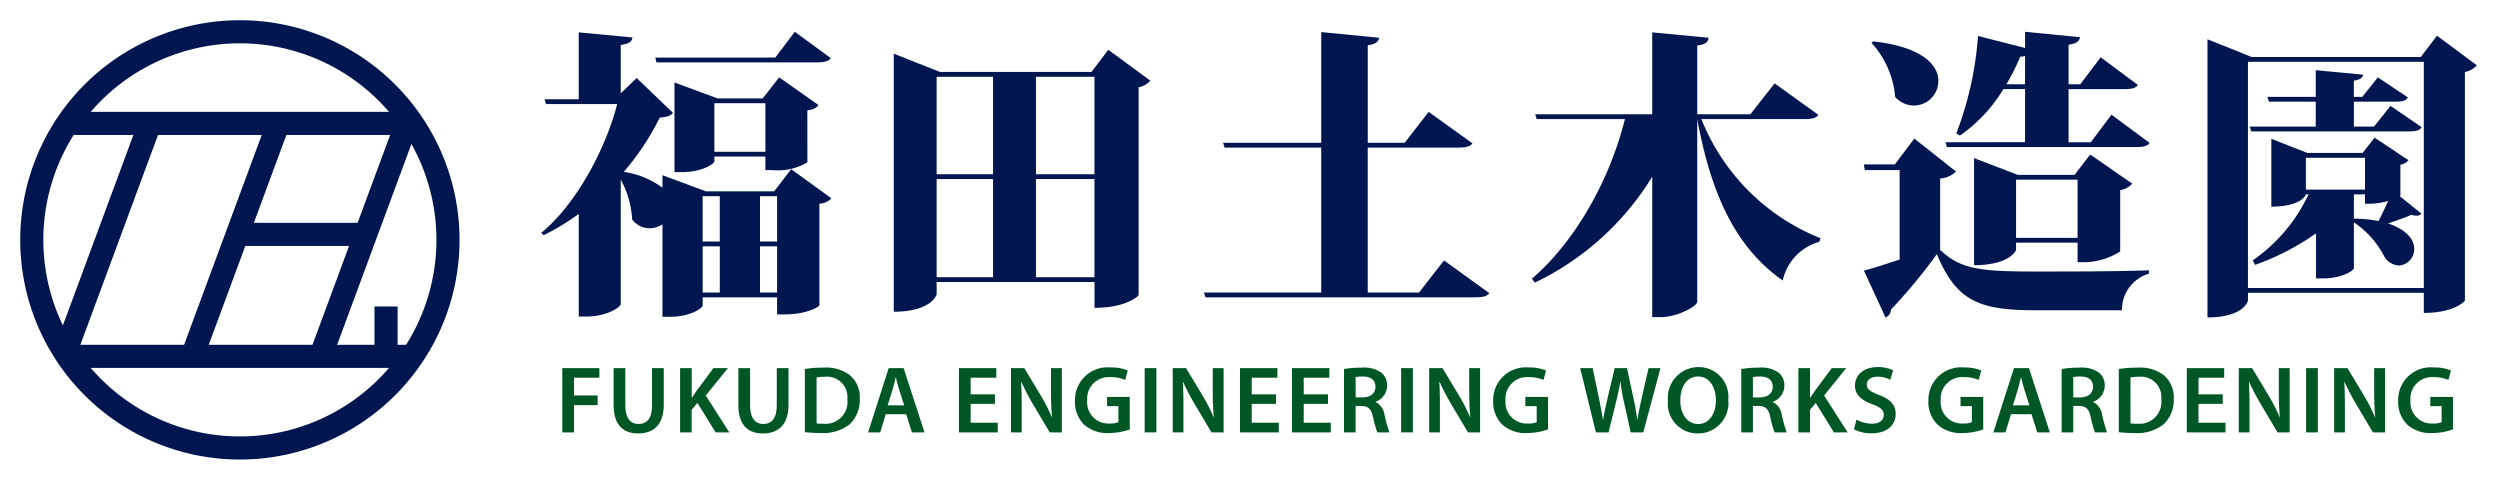 <svg xmlns="http://www.w3.org/2000/svg" xmlns:xlink="http://www.w3.org/1999/xlink" width="216.398" height="41.527" viewBox="0 0 216.398 41.527">
  <defs>
    <clipPath id="clip-path">
      <rect id="長方形_1258" data-name="長方形 1258" width="216.398" height="41.527" transform="translate(-2 -2)" fill="none"/>
    </clipPath>
  </defs>
  <g id="グループ_1554" data-name="グループ 1554" transform="translate(2 2)" clip-path="url(#clip-path)">
    <path id="パス_790" data-name="パス 790" d="M37.026,19.012A18.013,18.013,0,1,1,19.014,1,18.013,18.013,0,0,1,37.026,19.012Z" transform="translate(-0.249 -0.249)" fill="none" stroke="#001650" stroke-miterlimit="10" stroke-width="2"/>
    <line id="線_56" data-name="線 56" x2="30.27" transform="translate(3.63 8.682)" fill="none" stroke="#001650" stroke-miterlimit="10" stroke-width="2"/>
    <line id="線_57" data-name="線 57" x2="29.741" transform="translate(4.159 28.846)" fill="none" stroke="#001650" stroke-miterlimit="10" stroke-width="2"/>
    <line id="線_58" data-name="線 58" x1="7.462" y2="20.164" transform="translate(14.631 8.682)" fill="none" stroke="#001650" stroke-miterlimit="10" stroke-width="2"/>
    <line id="線_59" data-name="線 59" x1="7.462" y2="20.164" transform="translate(25.744 8.682)" fill="none" stroke="#001650" stroke-miterlimit="10" stroke-width="2"/>
    <line id="線_60" data-name="線 60" x1="7.462" y2="20.164" transform="translate(3.52 8.682)" fill="none" stroke="#001650" stroke-miterlimit="10" stroke-width="2"/>
    <line id="線_61" data-name="線 61" x2="11.417" transform="translate(18.538 18.288)" fill="none" stroke="#001650" stroke-miterlimit="10" stroke-width="2"/>
    <line id="線_62" data-name="線 62" y2="4.128" transform="translate(31.416 24.528)" fill="none" stroke="#001650" stroke-miterlimit="10" stroke-width="2"/>
    <path id="パス_791" data-name="パス 791" d="M81.342,12.893l3.48,2.519a1.487,1.487,0,0,1-1.039.467v8.779c0,.156-1.143.805-3.013.805h-.649V23.984H73.68v.7c0,.233-1.065.986-2.857.986H70.2v-8a2.169,2.169,0,0,1-1.118.337,1.9,1.9,0,0,1-1.505-.753,8.038,8.038,0,0,0-.988-3.454V24.581c0,.208-1.143,1.065-2.96,1.065h-.676V16.763a20.108,20.108,0,0,1-3.038,1.844l-.207-.208c3.038-2.467,5.61-7.35,6.57-11.142H60.122l-.13-.415h2.96V1.05l4.65.442c-.053.364-.285.545-1.013.649V6.323L67.966,5l3.143,3.013c-.208.259-.52.364-1.143.415a22.647,22.647,0,0,1-3.117,4.7A7.3,7.3,0,0,1,70.2,14.5V13.412l3.766,1.4h5.9Zm3.428-9.61c-.208.285-.571.364-1.247.364H69.68l-.1-.416H79.965L81.654,1ZM82.744,12.3a4.961,4.961,0,0,1-2.987.675h-.649V11.8H74.693v.416c0,.208-1.065.934-2.83.934h-.623V5.387l3.714,1.376h3.922L80.3,4.946l3.4,2.389c-.156.234-.389.39-.961.468ZM75.16,15.231H73.679v3.922H75.16Zm-1.48,8.337h1.481v-4H73.68Zm1.013-12.181h4.415V7.179H74.693Zm5.429,3.844H78.641v3.922h1.481Zm-1.481,8.337h1.481v-4H78.641Z" transform="translate(-14.857 -0.248)" fill="#001650"/>
    <path id="パス_792" data-name="パス 792" d="M118.9,3.073l3.636,2.674a1.765,1.765,0,0,1-1.013.572v18c0,.026-.986,1.091-3.817,1.091V23.176H104.041v1.038c0,.13-.519,1.532-3.714,1.532V3.41l4,1.584h13.116ZM108.923,5.41h-4.883v8.441h4.883Zm-4.883,17.35h4.883V14.267h-4.883ZM117.7,5.41h-5.064v8.441H117.7Zm-5.064,17.35H117.7V14.267h-5.064Z" transform="translate(-24.965 -0.765)" fill="#001650"/>
    <path id="パス_793" data-name="パス 793" d="M156.85,20.8l3.923,2.831c-.209.285-.546.364-1.3.364H136.2l-.13-.416h10.155V11.033h-8.363l-.13-.415h8.493V1.034l5.012.493c-.051.338-.285.545-.986.65v8.441h3.195l2.077-2.675,3.793,2.727c-.207.286-.572.364-1.3.364h-7.766V23.577h4.441Z" transform="translate(-33.86 -0.257)" fill="#001650"/>
    <path id="パス_794" data-name="パス 794" d="M198.661,8.21c-.207.285-.545.363-1.3.363h-8.83a18.429,18.429,0,0,0,10.31,10.312l-.1.312a4.474,4.474,0,0,0-3.168,3.35c-4.026-2.831-6.182-7.35-7.4-13.974V24.391c0,.364-1.688,1.325-3.168,1.325h-.727V13.56a24.144,24.144,0,0,1-10.156,9.169l-.26-.337c3.974-3.429,6.831-8.882,8.052-13.818h-7.636l-.13-.415h10.129V1.067l4.883.467c-.053.364-.234.572-.988.676V8.158h4.6l2.1-2.676Z" transform="translate(-43.262 -0.266)" fill="#001650"/>
    <path id="パス_795" data-name="パス 795" d="M220.1,13.1a2.266,2.266,0,0,1-1.377.6V19.88c1.767,1.662,3.4,1.87,8.233,1.87,2.8,0,6.623,0,9.844-.1v.286a3.243,3.243,0,0,0-2.338,3.168h-7.48c-4.961,0-6.857-.832-8.545-4.857a46.475,46.475,0,0,1-3.974,4.8.713.713,0,0,1-.468.676l-1.87-4.052c.831-.208,1.922-.572,3.091-.961v-7.74H212.2l-.077-.494H214.8l1.689-2.234ZM212.932,1.829c4.234.468,5.636,2.052,5.636,3.4a2.12,2.12,0,0,1-3.74,1.4,7.922,7.922,0,0,0-2.052-4.675Zm13.142,8.727v-4.6H224.2a13.088,13.088,0,0,1-3.766,4.026l-.312-.183A29.316,29.316,0,0,0,222,1.362L226.074,2.4V1l4.753.468c-.052.337-.259.545-.987.649V5.543h1.013l1.766-2.337L235.84,5.6c-.182.286-.571.364-1.246.364H229.84v4.6h1.922l1.792-2.389,3.3,2.442c-.182.285-.546.363-1.247.363H219.3l-.1-.415Zm8.233,9.454a5.841,5.841,0,0,1-3.038.934h-.65V19.256h-5.324v.623c0,.078-.6,1.324-3.636,1.324V11.932l3.793,1.455h4.908l1.351-1.767,3.636,2.52a1.814,1.814,0,0,1-1.039.572ZM226.074,3.1a1.941,1.941,0,0,1-.415.053,18.69,18.69,0,0,1-1.2,2.389h1.61Zm-.779,15.74h5.324V13.8h-5.324Z" transform="translate(-52.786 -0.248)" fill="#001650"/>
    <path id="パス_796" data-name="パス 796" d="M271.579,1.448l3.455,2.571a1.859,1.859,0,0,1-1.039.572v19.79c0,.026-.883,1.065-3.558,1.065v-1.74h-15.22v.649c0,.13-.442,1.481-3.506,1.481V1.759l3.818,1.532h14.648ZM255.216,23.29h15.22V3.707h-15.22ZM267.553,7.526l2.7,1.843c-.182.312-.545.364-1.194.364H255.5l-.13-.415h5.713V7.161h-4.051l-.13-.415h4.181V4.435l4.1.389c-.052.286-.233.416-.8.52v1.4h.727l1.351-1.688,2.6,1.74c-.183.312-.546.364-1.169.364h-3.506V9.318h1.74Zm1.559,4.7a1.107,1.107,0,0,1-.7.389v2.649c0,.026-.026.052-.052.078l1.87,1.506a.483.483,0,0,1-.415.182,1.75,1.75,0,0,1-.468-.077c-.468.234-1.3.494-2,.753,1.169.364,2.259,1.143,2.259,2.182a1.412,1.412,0,0,1-1.324,1.454,1.6,1.6,0,0,1-1.221-.7,8,8,0,0,0-2.676-3.039v3.974c0,.182-.987.883-2.676.883h-.6v-3.9a21.915,21.915,0,0,1-5.272,2.727l-.207-.39a14.281,14.281,0,0,0,4.83-5.714h-.233c0,.13-.52,1.065-2.987,1.065v-5.87L260.36,11.6h4.778l1.04-1.324Zm-8.882,2.545h5.117V12.018H260.23Zm4.155.415v2.1a10.961,10.961,0,0,1,2.13.208c.26-.494.572-1.143.831-1.74a5.938,5.938,0,0,1-2,.234v-.805Z" transform="translate(-62.635 -0.36)" fill="#001650"/>
    <path id="パス_797" data-name="パス 797" d="M62.132,39.758h3.21v.833H63.147v1.535h2.046v.834H63.147v2.36H62.132Z" transform="translate(-15.461 -9.893)" fill="#005726"/>
    <path id="パス_798" data-name="パス 798" d="M69.06,39.758V43c0,1.09.454,1.592,1.14,1.592.735,0,1.171-.5,1.171-1.592V39.758h1.016v3.177c0,1.717-.884,2.476-2.22,2.476-1.287,0-2.121-.718-2.121-2.468V39.758Z" transform="translate(-16.932 -9.893)" fill="#005726"/>
    <path id="パス_799" data-name="パス 799" d="M75.706,39.758h1.007v2.558h.025c.132-.215.272-.413.4-.6l1.453-1.956h1.254l-1.915,2.368,2.039,3.194H78.784L77.208,42.77l-.5.594V45.32H75.706Z" transform="translate(-18.839 -9.893)" fill="#005726"/>
    <path id="パス_800" data-name="パス 800" d="M83.436,39.758V43c0,1.09.454,1.592,1.14,1.592.735,0,1.171-.5,1.171-1.592V39.758h1.016v3.177c0,1.717-.884,2.476-2.22,2.476-1.287,0-2.121-.718-2.121-2.468V39.758Z" transform="translate(-20.51 -9.893)" fill="#005726"/>
    <path id="パス_801" data-name="パス 801" d="M90.083,39.818A10.225,10.225,0,0,1,91.7,39.7a3.383,3.383,0,0,1,2.269.644,2.487,2.487,0,0,1,.867,2.046A2.881,2.881,0,0,1,93.97,44.6a3.715,3.715,0,0,1-2.517.759,11.26,11.26,0,0,1-1.37-.074ZM91.1,44.53a3.786,3.786,0,0,0,.562.025,1.9,1.9,0,0,0,2.1-2.129,1.764,1.764,0,0,0-1.972-1.931,3.252,3.252,0,0,0-.694.058Z" transform="translate(-22.416 -9.879)" fill="#005726"/>
    <path id="パス_802" data-name="パス 802" d="M98.9,43.743l-.479,1.577H97.369l1.783-5.562h1.294l1.808,5.562h-1.089l-.5-1.577Zm1.592-.767-.438-1.369c-.107-.339-.2-.718-.28-1.04h-.016c-.083.322-.165.71-.264,1.04l-.43,1.369Z" transform="translate(-24.229 -9.893)" fill="#005726"/>
    <path id="パス_803" data-name="パス 803" d="M110.956,42.852h-2.1v1.635H111.2v.833h-3.359V39.758h3.235v.833h-2.22v1.435h2.1Z" transform="translate(-26.836 -9.893)" fill="#005726"/>
    <path id="パス_804" data-name="パス 804" d="M113.834,45.32V39.758h1.155l1.435,2.385a15.325,15.325,0,0,1,.949,1.864h.016c-.066-.742-.09-1.46-.09-2.311V39.758h.94V45.32h-1.048l-1.453-2.443a19.259,19.259,0,0,1-1-1.923l-.024.008c.041.718.049,1.453.049,2.369V45.32Z" transform="translate(-28.326 -9.893)" fill="#005726"/>
    <path id="パス_805" data-name="パス 805" d="M125.954,45.044a5.508,5.508,0,0,1-1.791.314,3,3,0,0,1-2.178-.743,2.753,2.753,0,0,1-.776-2.047A2.826,2.826,0,0,1,124.3,39.68a3.685,3.685,0,0,1,1.477.264l-.222.817a3,3,0,0,0-1.263-.24,1.862,1.862,0,0,0-2.022,2,1.839,1.839,0,0,0,1.931,2.013,1.938,1.938,0,0,0,.767-.116V43.03h-.982v-.8h1.964Z" transform="translate(-30.161 -9.874)" fill="#005726"/>
    <rect id="長方形_1255" data-name="長方形 1255" width="1.015" height="5.562" transform="translate(97.082 29.865)" fill="#005726"/>
    <path id="パス_806" data-name="パス 806" d="M132.475,45.32V39.758h1.155l1.435,2.385a15.325,15.325,0,0,1,.949,1.864h.016c-.066-.742-.09-1.46-.09-2.311V39.758h.94V45.32h-1.048l-1.453-2.443a19.262,19.262,0,0,1-1-1.923l-.024.008c.041.718.049,1.453.049,2.369V45.32Z" transform="translate(-32.965 -9.893)" fill="#005726"/>
    <path id="パス_807" data-name="パス 807" d="M143.345,42.852h-2.1v1.635h2.343v.833h-3.358V39.758h3.235v.833h-2.22v1.435h2.1Z" transform="translate(-34.896 -9.893)" fill="#005726"/>
    <path id="パス_808" data-name="パス 808" d="M149.335,42.852h-2.1v1.635h2.344v.833h-3.359V39.758h3.235v.833h-2.22v1.435h2.1Z" transform="translate(-36.386 -9.893)" fill="#005726"/>
    <path id="パス_809" data-name="パス 809" d="M152.214,39.818a9.605,9.605,0,0,1,1.535-.116,2.573,2.573,0,0,1,1.716.446,1.4,1.4,0,0,1,.479,1.114,1.484,1.484,0,0,1-1.007,1.395v.024a1.415,1.415,0,0,1,.776,1.073,11.2,11.2,0,0,0,.437,1.551H155.1a7.94,7.94,0,0,1-.371-1.312c-.157-.726-.421-.957-1-.974h-.512v2.286h-1.007Zm1.007,2.459h.6c.685,0,1.114-.363,1.114-.916,0-.61-.429-.89-1.089-.89a2.937,2.937,0,0,0-.627.049Z" transform="translate(-37.877 -9.879)" fill="#005726"/>
    <rect id="長方形_1256" data-name="長方形 1256" width="1.015" height="5.562" transform="translate(119.282 29.865)" fill="#005726"/>
    <path id="パス_810" data-name="パス 810" d="M162.028,45.32V39.758h1.155l1.435,2.385a15.221,15.221,0,0,1,.949,1.864h.017c-.066-.742-.091-1.46-.091-2.311V39.758h.94V45.32h-1.047l-1.453-2.443a19.273,19.273,0,0,1-1-1.923l-.025.008c.041.718.05,1.453.05,2.369V45.32Z" transform="translate(-40.319 -9.893)" fill="#005726"/>
    <path id="パス_811" data-name="パス 811" d="M174.149,45.044a5.51,5.51,0,0,1-1.792.314,3,3,0,0,1-2.178-.743,2.759,2.759,0,0,1-.775-2.047A2.826,2.826,0,0,1,172.5,39.68a3.689,3.689,0,0,1,1.478.264l-.223.817a3,3,0,0,0-1.263-.24,1.861,1.861,0,0,0-2.021,2,1.839,1.839,0,0,0,1.931,2.013,1.938,1.938,0,0,0,.767-.116V43.03h-.982v-.8h1.964Z" transform="translate(-42.154 -9.874)" fill="#005726"/>
    <path id="パス_812" data-name="パス 812" d="M180.789,45.32l-1.361-5.562h1.081l.528,2.525c.14.676.272,1.387.362,1.939h.017c.091-.586.247-1.246.4-1.948l.6-2.516h1.064l.552,2.558c.141.66.256,1.279.339,1.882h.017c.1-.611.231-1.246.38-1.923l.577-2.516h1.032L184.89,45.32H183.8l-.578-2.616a16,16,0,0,1-.306-1.767H182.9c-.1.594-.207,1.131-.372,1.767l-.644,2.616Z" transform="translate(-44.649 -9.893)" fill="#005726"/>
    <path id="パス_813" data-name="パス 813" d="M194.763,42.451a2.63,2.63,0,0,1-2.664,2.93,2.571,2.571,0,0,1-2.559-2.831,2.662,2.662,0,0,1,2.641-2.912,2.568,2.568,0,0,1,2.582,2.814m-4.151.082c0,1.131.57,2.03,1.544,2.03s1.535-.908,1.535-2.072c0-1.047-.521-2.038-1.535-2.038s-1.544.933-1.544,2.079" transform="translate(-47.165 -9.863)" fill="#005726"/>
    <path id="パス_814" data-name="パス 814" d="M197.991,39.818a9.606,9.606,0,0,1,1.535-.116,2.573,2.573,0,0,1,1.716.446,1.4,1.4,0,0,1,.479,1.114,1.484,1.484,0,0,1-1.007,1.395v.024a1.415,1.415,0,0,1,.776,1.073,11.193,11.193,0,0,0,.437,1.551h-1.048a7.937,7.937,0,0,1-.371-1.312c-.157-.726-.421-.957-1-.974H199v2.286h-1.007ZM199,42.277h.6c.685,0,1.114-.363,1.114-.916,0-.61-.429-.89-1.089-.89a2.937,2.937,0,0,0-.627.049Z" transform="translate(-49.268 -9.879)" fill="#005726"/>
    <path id="パス_815" data-name="パス 815" d="M204.574,39.758h1.007v2.558h.025c.132-.215.272-.413.4-.6l1.453-1.956h1.254L206.8,42.126l2.039,3.194h-1.188l-1.577-2.549-.495.594V45.32h-1.007Z" transform="translate(-50.906 -9.893)" fill="#005726"/>
    <path id="パス_816" data-name="パス 816" d="M211.194,44.183a2.808,2.808,0,0,0,1.345.355c.651,0,1.016-.306,1.016-.759,0-.421-.281-.669-.991-.925-.916-.33-1.5-.816-1.5-1.617,0-.907.759-1.6,1.964-1.6a2.948,2.948,0,0,1,1.337.28l-.248.817a2.364,2.364,0,0,0-1.106-.264c-.643,0-.924.346-.924.668,0,.43.321.627,1.064.916.965.363,1.436.85,1.436,1.65,0,.892-.678,1.667-2.113,1.667a3.3,3.3,0,0,1-1.5-.346Z" transform="translate(-52.498 -9.863)" fill="#005726"/>
    <path id="パス_817" data-name="パス 817" d="M224.3,45.044a5.509,5.509,0,0,1-1.791.314,3,3,0,0,1-2.178-.743,2.753,2.753,0,0,1-.776-2.047,2.826,2.826,0,0,1,3.095-2.888,3.685,3.685,0,0,1,1.477.264l-.222.817a3,3,0,0,0-1.263-.24,1.862,1.862,0,0,0-2.022,2,1.839,1.839,0,0,0,1.931,2.013,1.938,1.938,0,0,0,.767-.116V43.03h-.982v-.8H224.3Z" transform="translate(-54.634 -9.874)" fill="#005726"/>
    <path id="パス_818" data-name="パス 818" d="M228.566,43.743l-.479,1.577H227.04l1.783-5.562h1.3l1.807,5.562h-1.09l-.5-1.577Zm1.593-.767-.437-1.369c-.108-.339-.2-.718-.281-1.04h-.017c-.082.322-.164.71-.264,1.04l-.428,1.369Z" transform="translate(-56.496 -9.893)" fill="#005726"/>
    <path id="パス_819" data-name="パス 819" d="M234.909,39.818a9.606,9.606,0,0,1,1.535-.116,2.573,2.573,0,0,1,1.716.446,1.4,1.4,0,0,1,.479,1.114,1.484,1.484,0,0,1-1.007,1.395v.024a1.415,1.415,0,0,1,.776,1.073,11.2,11.2,0,0,0,.437,1.551H237.8a7.938,7.938,0,0,1-.371-1.312c-.157-.726-.421-.957-1-.974h-.512v2.286h-1.007Zm1.007,2.459h.6c.685,0,1.114-.363,1.114-.916,0-.61-.429-.89-1.089-.89a2.937,2.937,0,0,0-.627.049Z" transform="translate(-58.455 -9.879)" fill="#005726"/>
    <path id="パス_820" data-name="パス 820" d="M241.493,39.818a10.225,10.225,0,0,1,1.618-.116,3.383,3.383,0,0,1,2.269.644,2.487,2.487,0,0,1,.867,2.046,2.881,2.881,0,0,1-.867,2.212,3.715,3.715,0,0,1-2.517.759,11.26,11.26,0,0,1-1.37-.074Zm1.015,4.711a3.786,3.786,0,0,0,.562.025,1.9,1.9,0,0,0,2.1-2.129,1.764,1.764,0,0,0-1.972-1.931,3.252,3.252,0,0,0-.694.058Z" transform="translate(-60.093 -9.879)" fill="#005726"/>
    <path id="パス_821" data-name="パス 821" d="M252.441,42.852h-2.1v1.635h2.343v.833H249.33V39.758h3.235v.833h-2.22v1.435h2.1Z" transform="translate(-62.043 -9.893)" fill="#005726"/>
    <path id="パス_822" data-name="パス 822" d="M255.319,45.32V39.758h1.155l1.435,2.385a15.219,15.219,0,0,1,.949,1.864h.017c-.066-.742-.091-1.46-.091-2.311V39.758h.94V45.32h-1.047l-1.453-2.443a19.28,19.28,0,0,1-1-1.923l-.025.008c.041.718.05,1.453.05,2.369V45.32Z" transform="translate(-63.533 -9.893)" fill="#005726"/>
    <rect id="長方形_1257" data-name="長方形 1257" width="1.015" height="5.562" transform="translate(197.615 29.865)" fill="#005726"/>
    <path id="パス_823" data-name="パス 823" d="M266.31,45.32V39.758h1.155l1.435,2.385a15.331,15.331,0,0,1,.949,1.864h.016c-.066-.742-.09-1.46-.09-2.311V39.758h.94V45.32h-1.048l-1.453-2.443a19.259,19.259,0,0,1-1-1.923l-.024.008c.041.718.049,1.453.049,2.369V45.32Z" transform="translate(-66.268 -9.893)" fill="#005726"/>
    <path id="パス_824" data-name="パス 824" d="M278.43,45.044a5.51,5.51,0,0,1-1.792.314,3,3,0,0,1-2.178-.743,2.759,2.759,0,0,1-.775-2.047,2.826,2.826,0,0,1,3.095-2.888,3.689,3.689,0,0,1,1.478.264l-.223.817a3,3,0,0,0-1.263-.24,1.861,1.861,0,0,0-2.021,2,1.839,1.839,0,0,0,1.931,2.013,1.938,1.938,0,0,0,.767-.116V43.03h-.982v-.8h1.964Z" transform="translate(-68.103 -9.874)" fill="#005726"/>
  </g>
</svg>
